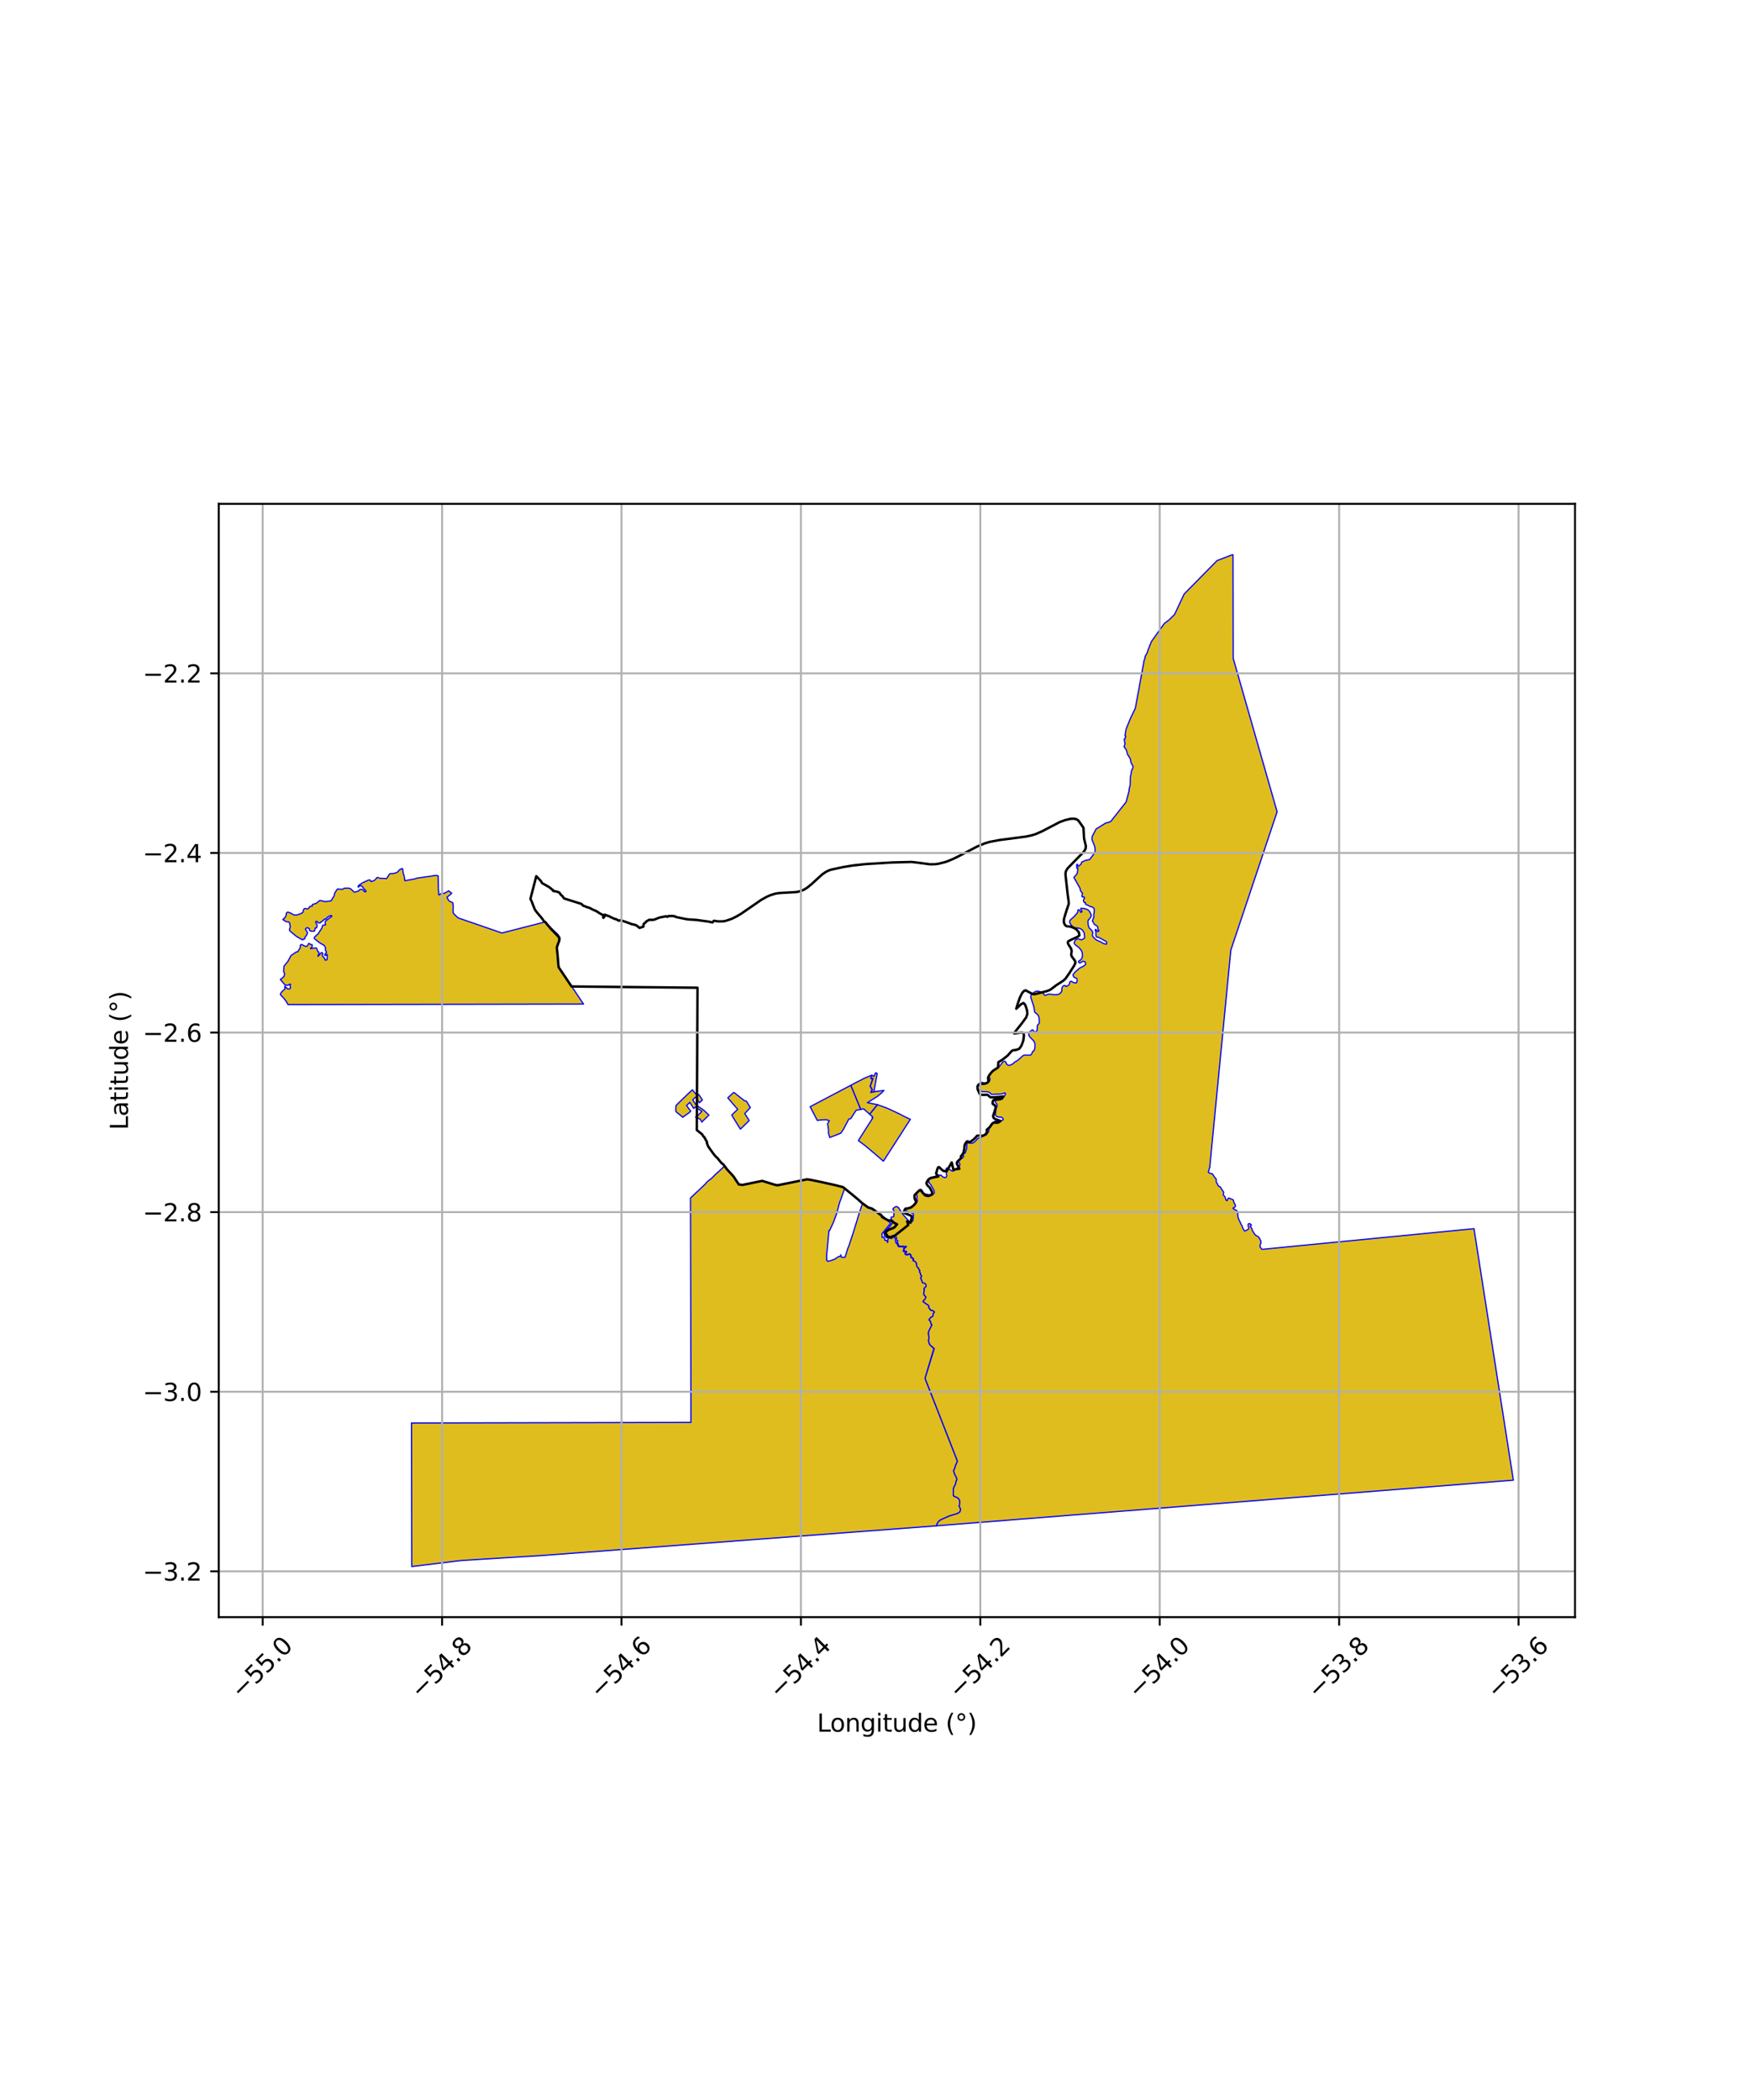 <?xml version="1.0" encoding="utf-8" standalone="no"?>
<!DOCTYPE svg PUBLIC "-//W3C//DTD SVG 1.1//EN"
  "http://www.w3.org/Graphics/SVG/1.1/DTD/svg11.dtd">
<svg xmlns:xlink="http://www.w3.org/1999/xlink" width="720pt" height="864pt" viewBox="0 0 720 864" xmlns="http://www.w3.org/2000/svg" version="1.1">
 <defs>
  <style type="text/css">*{stroke-linejoin: round; stroke-linecap: butt}</style>
 </defs>
 <g id="figure_1">
  <g id="patch_1">
   <path d="M 0 864 
L 720 864 
L 720 0 
L 0 0 
z
" style="fill: #ffffff"/>
  </g>
  <g id="axes_1">
   <g id="patch_2">
    <path d="M 90 665.339 
L 648 665.339 
L 648 207.301 
L 90 207.301 
z
" style="fill: #ffffff"/>
   </g>
   <g id="PatchCollection_1">
    <path d="M 165.671 357.352 
L 165.769 358.403 
L 165.87 359.073 
L 166.011 359.592 
L 166.295 360.525 
L 166.456 361.396 
L 166.55 362.206 
L 166.587 362.354 
L 170.356 361.65 
L 170.749 361.571 
L 171.444 361.308 
L 173.067 361.083 
L 175.072 360.771 
L 176.442 360.614 
L 179.161 360.173 
L 179.539 360.15 
L 179.87 360.233 
L 180.084 360.333 
L 180.267 360.382 
L 180.35 364.376 
L 180.406 366.263 
L 180.46 366.533 
L 180.499 366.91 
L 180.529 367.168 
L 180.438 367.578 
L 180.552 368.196 
L 180.848 368.084 
L 181.344 367.717 
L 182.165 367.562 
L 182.695 367.545 
L 182.994 367.443 
L 184.499 366.57 
L 184.64 366.486 
L 184.695 366.554 
L 184.881 366.752 
L 185.057 366.916 
L 185.488 367.226 
L 185.717 367.36 
L 185.866 367.443 
L 185.387 367.968 
L 183.897 369.145 
L 184.419 370.186 
L 184.683 370.586 
L 185.038 370.859 
L 185.945 371.215 
L 186.164 371.369 
L 186.344 371.546 
L 186.488 373.166 
L 186.42 373.84 
L 186.447 375.563 
L 187.246 376.523 
L 188.497 377.653 
L 188.602 377.688 
L 206.498 383.858 
L 206.686 383.81 
L 224.321 379.303 
L 226.845 381.892 
L 229.419 384.34 
L 229.684 384.658 
L 230.204 385.455 
L 230.393 385.911 
L 230.427 386.279 
L 230.344 386.602 
L 229.239 389.77 
L 229.173 390.055 
L 229.167 390.379 
L 229.849 397.477 
L 229.917 397.902 
L 230.156 398.337 
L 240.072 413.094 
L 211.058 413.147 
L 210.792 413.148 
L 120.217 413.301 
L 118.478 413.307 
L 117.637 411.806 
L 116.728 410.646 
L 115.422 409.315 
L 115.364 408.934 
L 116.005 407.961 
L 117.212 406.895 
L 117.173 406.172 
L 117.21 405.795 
L 117.36 405.829 
L 117.494 406.152 
L 118.006 406.458 
L 118.081 406.74 
L 118.592 406.856 
L 119.103 406.855 
L 119.334 406.788 
L 119.486 406.179 
L 119.347 405.389 
L 119.516 405.16 
L 119.46 404.933 
L 119.234 404.912 
L 118.591 405.275 
L 118.325 405.37 
L 117.929 405.371 
L 117.249 405.22 
L 115.394 403.075 
L 115.393 402.885 
L 116.13 402.407 
L 116.922 401.625 
L 117.073 400.862 
L 116.997 400.234 
L 116.715 399.785 
L 116.825 397.497 
L 118.407 395.614 
L 119.742 393.125 
L 121.745 391.769 
L 122.16 391.597 
L 122.461 391.615 
L 123.105 390.585 
L 123.425 390.262 
L 123.613 388.833 
L 123.841 388.622 
L 124.483 388.679 
L 124.634 388.888 
L 125.581 389.305 
L 126.394 389.302 
L 126.922 388.235 
L 127.124 388.169 
L 127.392 388.235 
L 127.489 388.407 
L 127.772 388.615 
L 128.412 388.634 
L 128.435 389.262 
L 128.342 389.661 
L 127.757 390.215 
L 127.775 390.327 
L 128.72 390.138 
L 130.118 390.003 
L 130.258 390.136 
L 130.757 391.468 
L 131.097 391.658 
L 131.229 391.924 
L 131.177 392.494 
L 130.796 393.383 
L 130.838 393.463 
L 132.119 392.036 
L 132.401 391.922 
L 132.798 392.187 
L 132.781 392.587 
L 132.575 393.025 
L 132.668 393.292 
L 133.668 394.468 
L 133.669 394.829 
L 133.744 394.999 
L 134.029 395.038 
L 134.575 394.829 
L 134.668 392.772 
L 134.556 392.677 
L 134.177 392.999 
L 133.988 393.076 
L 133.705 393.077 
L 133.573 392.983 
L 133.91 392.239 
L 134.098 392.219 
L 134.344 391.782 
L 133.87 390.857 
L 133.906 389.963 
L 133.375 388.955 
L 131.391 387.821 
L 129.517 386.319 
L 129.29 385.977 
L 129.459 385.481 
L 130.948 384.131 
L 132.456 381.768 
L 132.701 380.778 
L 133.231 380.566 
L 133.711 380.578 
L 133.911 380.544 
L 133.891 380.127 
L 133.778 379.861 
L 133.829 379.012 
L 136.51 377.026 
L 136.492 376.799 
L 136.209 376.645 
L 135.188 377.046 
L 134.244 377.828 
L 134.169 378.075 
L 133.337 378.249 
L 132.978 378.726 
L 132.449 379.127 
L 131.997 379.337 
L 131.77 379.736 
L 130.887 379.7 
L 130.394 379.055 
L 130.091 379.091 
L 129.846 379.3 
L 130.471 380.673 
L 130.281 381.739 
L 129.681 381.778 
L 129.434 382.992 
L 129.17 383.146 
L 128.205 383.167 
L 127.62 382.996 
L 127.354 382.712 
L 127.256 382.044 
L 126.332 381.627 
L 125.708 382.16 
L 125.689 382.427 
L 126.276 383.246 
L 126.505 383.875 
L 126.209 384.611 
L 125.436 385.716 
L 125.436 386.098 
L 125.342 386.325 
L 125.173 386.365 
L 125.057 386.308 
L 124.83 386.347 
L 124.643 386.498 
L 124.605 386.668 
L 124.417 386.69 
L 121.898 385.208 
L 119.272 383.026 
L 119.082 382.625 
L 119.157 382.092 
L 119.364 381.692 
L 119.382 381.03 
L 119.172 379.755 
L 118.716 379.317 
L 117.583 379.147 
L 116.376 378.318 
L 116.632 378.027 
L 117.224 377.649 
L 117.3 377.324 
L 117.696 376.677 
L 117.845 375.61 
L 118.412 375.246 
L 119.282 375.531 
L 121.023 376.461 
L 122.101 376.498 
L 122.48 376.326 
L 123.853 375.87 
L 124.59 375.372 
L 124.778 374.916 
L 124.872 374.172 
L 125.362 373.81 
L 125.761 373.753 
L 126.12 373.961 
L 126.724 373.922 
L 127.67 372.835 
L 128.425 372.851 
L 128.518 372.15 
L 130.03 371.688 
L 131.592 370.454 
L 133.765 370.926 
L 136.167 370.674 
L 137.442 368.662 
L 137.762 367.328 
L 138.82 365.783 
L 140.935 365.894 
L 141.636 365.417 
L 143.451 365.395 
L 144.302 365.698 
L 145.598 366.932 
L 145.919 367.084 
L 147.508 366.567 
L 148.13 365.92 
L 149.114 365.937 
L 150.1 366.926 
L 150.457 366.925 
L 150.589 366.583 
L 148.772 364.491 
L 148.43 364.452 
L 147.996 364.51 
L 147.581 364.815 
L 147.524 364.985 
L 147.43 365.006 
L 147.348 364.925 
L 147.316 364.797 
L 147.354 364.586 
L 147.58 364.262 
L 148.996 363.308 
L 151.517 362.115 
L 152.215 362.057 
L 152.482 362.362 
L 152.538 362.626 
L 152.822 362.647 
L 153.332 362.532 
L 153.616 362.36 
L 153.937 362.245 
L 154.259 362.054 
L 154.748 361.54 
L 154.826 361.252 
L 155.184 361.043 
L 155.618 361.061 
L 156.281 361.346 
L 158.057 361.4 
L 158.948 361.531 
L 159.532 360.826 
L 160.172 359.683 
L 160.455 359.454 
L 161.665 359.452 
L 163.247 358.974 
L 163.889 358.478 
L 164.21 357.982 
L 165.191 357.41 
L 165.671 357.352 
" clip-path="url(#p6cc3d4117c)" style="fill: #e0bd1f; stroke: #0000ff; stroke-width: 0.5"/>
    <path d="M 298.126 479.7 
L 298.444 480.147 
L 298.658 480.442 
L 299.312 481.355 
L 299.535 481.622 
L 300.965 482.95 
L 302.236 484.533 
L 303.784 487.132 
L 304.271 487.424 
L 304.834 487.606 
L 313.594 485.836 
L 313.897 485.845 
L 314.141 485.877 
L 319.413 487.605 
L 319.734 487.658 
L 320.057 487.642 
L 332.031 485.188 
L 332.332 485.196 
L 334.925 485.634 
L 337.276 486.143 
L 346.477 488.269 
L 346.856 488.404 
L 347.241 488.653 
L 350.801 491.659 
L 354.671 494.898 
L 356.601 496.498 
L 356.781 496.605 
L 356.971 496.693 
L 357.347 496.811 
L 358.407 497.075 
L 358.634 497.157 
L 358.871 497.289 
L 363.26 500.321 
L 365.924 502.858 
L 366.456 503.257 
L 362.868 507.568 
L 362.926 509.103 
L 363.489 509.058 
L 364.018 509.687 
L 363.994 510.12 
L 364.081 510.256 
L 364.253 510.355 
L 364.646 510.292 
L 364.805 510.366 
L 365.015 510.588 
L 365.053 511.12 
L 365.139 511.169 
L 365.298 511.045 
L 365.236 510.748 
L 365.32 509.82 
L 365.616 509.386 
L 365.982 509.312 
L 366.326 509.348 
L 366.609 509.595 
L 366.874 509.574 
L 367.076 509.283 
L 367.192 509.147 
L 367.352 509.041 
L 367.579 508.997 
L 367.733 509.028 
L 368.108 509.367 
L 368.323 509.459 
L 368.421 509.601 
L 368.465 509.781 
L 368.411 510.46 
L 368.436 510.658 
L 368.566 510.868 
L 368.536 511.294 
L 368.579 511.406 
L 368.977 511.489 
L 369.242 511.748 
L 369.212 512.199 
L 369.421 512.446 
L 369.741 512.92 
L 370.011 512.975 
L 370.797 512.929 
L 371.878 513.001 
L 372.095 513.173 
L 372.07 513.328 
L 371.746 513.656 
L 371.858 514.188 
L 371.816 514.482 
L 371.614 514.631 
L 371.535 514.718 
L 371.768 514.897 
L 372.493 515.081 
L 372.457 515.514 
L 372.274 515.78 
L 372.47 516.078 
L 372.79 516.3 
L 373.429 516.305 
L 374.134 515.994 
L 374.416 516.08 
L 374.737 516.66 
L 374.751 517.353 
L 374.849 517.488 
L 375.193 517.5 
L 375.71 517.993 
L 375.635 518.592 
L 376.44 518.976 
L 377.041 519.644 
L 377.229 521.13 
L 378.015 521.895 
L 378.081 522.392 
L 378.479 522.716 
L 378.277 523.237 
L 378.694 523.822 
L 378.76 524.454 
L 379.13 524.918 
L 379.186 525.14 
L 378.781 525.736 
L 379.58 527.76 
L 380.485 528 
L 380.929 528.445 
L 381.005 529.3 
L 380.194 530.082 
L 380.288 530.658 
L 380.016 532.481 
L 380.96 533.649 
L 380.537 534.58 
L 379.874 535.213 
L 379.783 535.511 
L 382.076 537.178 
L 382.206 537.605 
L 382.059 538.033 
L 382.688 538.61 
L 382.781 538.963 
L 383.225 539.185 
L 383.594 539.11 
L 384.426 539.74 
L 384.408 539.926 
L 383.966 540.466 
L 383.839 541.47 
L 382.734 542.235 
L 382.219 543.035 
L 382.866 543.666 
L 383.016 544.65 
L 383.368 544.966 
L 383.405 545.151 
L 382.119 547.664 
L 381.973 548.575 
L 382.218 550.47 
L 381.999 551.66 
L 382.463 553.159 
L 384.194 554.879 
L 380.607 567.093 
L 393.932 601.163 
L 393.216 602.79 
L 392.74 604.278 
L 392.336 605.134 
L 392.708 606.323 
L 393.708 608.386 
L 393.563 609.092 
L 393.342 609.539 
L 393.124 610.655 
L 392.572 611.697 
L 392.242 612.479 
L 392.245 613.482 
L 392.212 615.155 
L 392.361 615.452 
L 392.841 615.748 
L 393.913 616.154 
L 394.58 616.822 
L 394.765 617.137 
L 394.915 618.103 
L 394.806 618.568 
L 394.807 619.126 
L 394.605 619.517 
L 394.772 619.962 
L 394.939 620.222 
L 395.237 621.05 
L 394.962 621.961 
L 394.723 622.222 
L 393.857 622.745 
L 390.647 623.702 
L 388.012 624.855 
L 386.777 625.434 
L 385.911 626.292 
L 385.217 627.743 
L 385.179 627.776 
L 385.088 627.783 
L 310.918 633.373 
L 310.272 633.421 
L 250.544 637.917 
L 223.288 639.96 
L 200.616 641.365 
L 191.432 641.941 
L 189.56 642.063 
L 169.413 644.519 
L 169.295 585.461 
L 247.121 585.297 
L 250.037 585.29 
L 284.282 585.213 
L 284.261 575.982 
L 284.26 575.29 
L 284.226 560.198 
L 284.224 559.209 
L 284.081 492.912 
L 285.455 491.607 
L 285.583 491.508 
L 285.692 491.394 
L 285.831 491.216 
L 288.255 488.988 
L 289.148 488.125 
L 289.431 487.857 
L 290.374 486.935 
L 290.443 486.809 
L 290.811 486.346 
L 291.707 485.602 
L 292.019 485.355 
L 292.304 485.175 
L 293.001 484.534 
L 293.046 484.487 
L 293.213 484.353 
L 293.283 484.307 
L 293.363 484.248 
L 293.401 484.206 
L 293.465 484.131 
L 293.843 483.711 
L 293.973 483.566 
L 294.367 483.175 
L 294.663 482.915 
L 294.835 482.764 
L 295.004 482.607 
L 295.989 481.719 
L 296.101 481.626 
L 297.807 480.013 
L 298.126 479.7 
M 347.524 489.006 
L 346.393 492.123 
L 345.915 493.488 
L 345.393 494.881 
L 345.189 495.681 
L 344.346 498.822 
L 344.247 499.209 
L 343.055 502.512 
L 342.897 502.877 
L 341.309 506.317 
L 341.063 506.279 
L 340.054 517.076 
L 340.162 517.609 
L 340.094 518.442 
L 340.479 518.919 
L 341.464 518.752 
L 343.276 518.131 
L 345.085 516.973 
L 345.681 516.895 
L 345.781 516.774 
L 345.809 516.388 
L 345.994 516.316 
L 346.029 516.903 
L 346.245 517.23 
L 346.608 517.338 
L 347.699 517.241 
L 347.86 516.673 
L 348.769 513.756 
L 349.12 512.823 
L 349.249 512.622 
L 350.37 509.204 
L 350.484 508.866 
L 350.684 508.268 
L 350.957 507.44 
L 351.182 506.741 
L 351.266 506.47 
L 351.501 505.7 
L 351.767 504.832 
L 351.954 504.223 
L 352.22 503.373 
L 352.38 502.848 
L 352.569 502.249 
L 352.862 501.256 
L 353.165 500.209 
L 354.825 495.154 
L 353.937 494.452 
L 353.561 494.105 
L 353.317 494.151 
L 353.311 494.067 
L 353.39 493.935 
L 352.005 492.803 
L 347.524 489.006 
" clip-path="url(#p6cc3d4117c)" style="fill: #e0bd1f; stroke: #0000ff; stroke-width: 0.5"/>
    <path d="M 286.559 454.854 
L 286.604 454.914 
L 286.669 454.851 
L 289.321 456.576 
L 291.696 458.764 
L 290.496 459.925 
L 289.929 460.48 
L 289.324 461.066 
L 288.745 461.657 
L 288.076 460.451 
L 286.176 459.585 
L 286.927 459.061 
L 288.23 457.837 
L 288.748 457.194 
L 286.013 455.478 
L 285.791 455.691 
L 285.421 456.047 
L 285.141 455.654 
L 285.107 455.602 
L 283.836 453.551 
L 283.118 454.214 
L 282.469 454.828 
L 283.314 455.99 
L 283.353 456.045 
L 284.166 457.146 
L 284.193 457.182 
L 283.474 457.832 
L 280.865 459.7 
L 280.482 459.298 
L 280.253 459.113 
L 279.544 458.539 
L 278.325 457.552 
L 278.076 457.192 
L 278.037 456.58 
L 278.034 456.496 
L 278.113 454.86 
L 280.616 452.398 
L 283.658 449.481 
L 284.863 448.395 
L 286.839 450.773 
L 287.432 450.225 
L 288.988 452.554 
L 288.355 453.147 
L 287.768 453.696 
L 286.191 451.38 
L 285.556 451.969 
L 284.999 452.498 
L 286.559 454.854 
" clip-path="url(#p6cc3d4117c)" style="fill: #e0bd1f; stroke: #0000ff; stroke-width: 0.5"/>
    <path d="M 301.881 449.398 
L 306.226 452.834 
L 307.078 453.022 
L 308.711 455.683 
L 306.414 458.15 
L 308.225 461.021 
L 307.903 461.357 
L 304.612 464.577 
L 302.736 461.533 
L 301.058 458.756 
L 303.505 456.409 
L 299.437 451.698 
L 301.881 449.398 
" clip-path="url(#p6cc3d4117c)" style="fill: #e0bd1f; stroke: #0000ff; stroke-width: 0.5"/>
    <path d="M 350.068 446.508 
L 354.152 456.442 
L 352.235 456.8 
L 349.973 460.3 
L 349.246 460.388 
L 346.979 464.696 
L 345.947 466.203 
L 341.399 468.013 
L 340.84 466.194 
L 340.873 464.814 
L 340.473 462.401 
L 341.187 461.085 
L 339.945 460.673 
L 337.945 460.765 
L 336.257 460.973 
L 333.317 455.328 
L 350.068 446.508 
" clip-path="url(#p6cc3d4117c)" style="fill: #e0bd1f; stroke: #0000ff; stroke-width: 0.5"/>
    <path d="M 358.684 442.343 
L 358.32 443.687 
L 359.117 443.696 
L 357.985 446.928 
L 358.814 448.39 
L 358.251 449.392 
L 358.288 449.433 
L 359.541 449.187 
L 363.686 448.63 
L 362.751 449.613 
L 360.962 451.097 
L 356.99 453.598 
L 356.865 453.662 
L 361.044 454.502 
L 357.821 458.423 
L 355.335 456.226 
L 354.385 456.384 
L 354.263 456.381 
L 354.152 456.442 
L 350.068 446.508 
L 352.286 445.323 
L 353.328 444.814 
L 354.509 444.196 
L 355.245 443.816 
L 355.997 443.456 
L 356.766 443.138 
L 357.925 442.659 
L 358.684 442.343 
" clip-path="url(#p6cc3d4117c)" style="fill: #e0bd1f; stroke: #0000ff; stroke-width: 0.5"/>
    <path d="M 353.094 469.338 
L 359.057 459.983 
L 358.799 459.861 
L 359.081 459.574 
L 357.821 458.423 
L 361.044 454.502 
L 364.873 455.896 
L 366.956 456.83 
L 370.632 458.592 
L 371.958 459.316 
L 374.553 460.504 
L 363.457 477.741 
L 360.146 474.899 
L 356.215 471.57 
L 353.466 469.497 
L 353.094 469.338 
" clip-path="url(#p6cc3d4117c)" style="fill: #e0bd1f; stroke: #0000ff; stroke-width: 0.5"/>
    <path d="M 360.288 441.257 
L 360.898 441.695 
L 359.541 449.187 
L 358.288 449.433 
L 358.914 448.39 
L 358.084 446.919 
L 359.198 443.693 
L 359.117 443.696 
L 358.32 443.687 
L 358.684 442.343 
L 359.483 442.783 
L 359.574 442.829 
L 360.288 441.257 
" clip-path="url(#p6cc3d4117c)" style="fill: #e0bd1f; stroke: #0000ff; stroke-width: 0.5"/>
    <path d="M 507.301 228.121 
L 507.381 270.899 
L 525.445 333.987 
L 506.393 390.928 
L 497.799 479.472 
L 497.788 480.045 
L 497.523 480.826 
L 497.449 481.263 
L 497.207 481.922 
L 497.138 482.13 
L 497.24 482.385 
L 497.742 482.694 
L 498.498 482.865 
L 498.713 482.891 
L 498.846 482.987 
L 499.62 484.233 
L 500.284 484.983 
L 500.39 485.25 
L 500.404 486.291 
L 500.485 486.533 
L 500.879 487.084 
L 501.011 487.353 
L 501.028 487.531 
L 501.313 487.971 
L 502.077 488.38 
L 502.932 489.756 
L 503.434 490.458 
L 503.466 490.806 
L 503.301 491.225 
L 503.279 491.429 
L 503.335 491.663 
L 503.416 491.797 
L 503.741 492.1 
L 503.977 492.421 
L 504.139 492.772 
L 504.228 493.239 
L 504.33 493.49 
L 504.634 493.967 
L 504.888 493.955 
L 505.03 493.699 
L 505.121 493.306 
L 505.259 493.098 
L 505.501 492.908 
L 505.84 492.957 
L 506.166 493.161 
L 507.336 493.612 
L 507.491 493.859 
L 507.511 494.297 
L 508.289 495.95 
L 508.301 496.267 
L 508.184 496.501 
L 507.814 496.768 
L 507.414 496.936 
L 507.358 497.101 
L 507.37 497.235 
L 507.439 497.326 
L 507.662 497.443 
L 508.065 497.675 
L 508.442 497.841 
L 508.696 497.98 
L 508.833 498.093 
L 509.09 498.444 
L 509.24 498.735 
L 509.239 498.942 
L 509.292 500.009 
L 509.291 500.416 
L 509.346 500.715 
L 509.666 501.661 
L 510.677 503.78 
L 510.981 504.314 
L 511.338 505.302 
L 511.561 505.675 
L 511.771 506.082 
L 512.092 506.468 
L 512.303 506.43 
L 512.701 506.224 
L 513.342 505.91 
L 513.652 505.655 
L 513.726 505.452 
L 513.706 504.9 
L 513.646 504.697 
L 513.539 504.536 
L 513.52 503.718 
L 513.615 503.554 
L 513.868 503.433 
L 514.135 503.43 
L 514.568 503.682 
L 514.791 503.925 
L 514.851 504.059 
L 514.842 504.115 
L 514.64 504.21 
L 514.476 504.379 
L 514.442 504.482 
L 514.454 504.634 
L 514.972 505.369 
L 515.333 506.384 
L 516.159 507.702 
L 516.646 508.245 
L 517.367 508.632 
L 517.964 509.071 
L 518.771 510.693 
L 518.796 511.161 
L 518.791 511.472 
L 518.537 511.941 
L 518.446 512.205 
L 518.431 512.854 
L 518.5 513.083 
L 518.806 513.506 
L 519.134 513.974 
L 519.639 513.98 
L 606.446 505.518 
L 622.636 608.992 
L 611.891 609.845 
L 611.727 609.858 
L 523.565 616.845 
L 523.472 616.853 
L 385.179 627.776 
L 385.217 627.743 
L 385.911 626.292 
L 386.777 625.434 
L 388.012 624.855 
L 390.647 623.702 
L 393.857 622.745 
L 394.723 622.222 
L 394.962 621.961 
L 395.237 621.05 
L 394.939 620.222 
L 394.772 619.962 
L 394.605 619.517 
L 394.807 619.126 
L 394.806 618.568 
L 394.915 618.103 
L 394.765 617.137 
L 394.58 616.822 
L 393.913 616.154 
L 393.322 615.933 
L 392.841 615.748 
L 392.361 615.452 
L 392.212 615.155 
L 392.245 613.482 
L 392.242 612.479 
L 392.572 611.697 
L 393.124 610.655 
L 393.342 609.539 
L 393.563 609.092 
L 393.708 608.386 
L 392.708 606.323 
L 392.336 605.134 
L 392.74 604.278 
L 393.216 602.79 
L 393.932 601.163 
L 380.607 567.093 
L 384.378 554.833 
L 382.478 553.15 
L 382.016 551.659 
L 382.235 550.471 
L 381.99 548.575 
L 382.135 547.669 
L 383.423 545.154 
L 383.383 544.957 
L 383.032 544.642 
L 382.882 543.658 
L 382.24 543.033 
L 382.746 542.247 
L 383.855 541.48 
L 383.982 540.473 
L 384.424 539.933 
L 384.443 539.732 
L 383.598 539.092 
L 383.227 539.168 
L 382.795 538.952 
L 382.703 538.601 
L 382.078 538.028 
L 382.223 537.606 
L 382.09 537.168 
L 379.802 535.504 
L 379.889 535.222 
L 380.551 534.59 
L 380.979 533.647 
L 380.033 532.476 
L 380.305 530.658 
L 380.212 530.088 
L 381.022 529.306 
L 380.945 528.437 
L 380.493 527.985 
L 379.592 527.746 
L 378.8 525.738 
L 379.204 525.144 
L 379.145 524.91 
L 378.776 524.447 
L 378.71 523.816 
L 378.296 523.235 
L 378.499 522.711 
L 378.097 522.383 
L 378.031 521.887 
L 377.245 521.122 
L 377.057 519.636 
L 376.45 518.962 
L 375.642 518.577 
L 375.721 518.412 
L 375.819 518.301 
L 375.905 518.115 
L 375.855 517.93 
L 375.671 517.695 
L 375.277 517.387 
L 375.093 517.264 
L 374.982 517.276 
L 374.884 517.19 
L 374.846 516.992 
L 374.871 516.918 
L 374.833 516.634 
L 374.783 516.374 
L 374.599 516.09 
L 374.254 515.819 
L 374.07 515.819 
L 373.628 516.031 
L 373.358 516.105 
L 372.707 516.02 
L 372.535 515.897 
L 372.486 515.774 
L 372.681 515.427 
L 373.037 515.117 
L 373.049 515.03 
L 372.962 514.833 
L 372.807 514.827 
L 372.513 514.914 
L 372.193 514.89 
L 372.021 514.767 
L 372.069 514.396 
L 372.093 514.173 
L 371.946 514.025 
L 371.945 513.815 
L 372.018 513.679 
L 372.178 513.53 
L 372.411 513.393 
L 372.693 513.17 
L 372.889 512.934 
L 372.913 512.823 
L 372.839 512.749 
L 372.508 512.836 
L 372.225 512.837 
L 371.488 512.728 
L 370.874 512.754 
L 370.187 512.718 
L 369.867 512.608 
L 369.497 512.077 
L 369.558 511.829 
L 369.472 511.632 
L 369.349 511.471 
L 369.078 511.274 
L 369.09 511.064 
L 369.188 510.989 
L 369.322 510.785 
L 369.395 510.562 
L 369.284 510.34 
L 369.038 510.291 
L 368.841 510.205 
L 368.681 509.97 
L 368.938 509.326 
L 368.703 508.956 
L 367.621 508.278 
L 367.327 508.353 
L 366.745 508.8 
L 366.549 509.048 
L 366.242 508.789 
L 365.996 508.666 
L 365.652 508.753 
L 365.297 509.175 
L 365.089 509.274 
L 364.88 509.299 
L 364.597 509.114 
L 364.511 508.954 
L 363.99 508.755 
L 363.84 508.568 
L 363.907 507.949 
L 363.746 507.682 
L 363.711 507.183 
L 365.911 504.825 
L 367.674 502.537 
L 366.621 501.669 
L 366.641 500.808 
L 367.494 500.608 
L 367.778 500.343 
L 367.784 498.237 
L 367.729 498.01 
L 367.531 497.745 
L 367.377 497.47 
L 367.519 497.128 
L 368.163 496.652 
L 368.612 496.398 
L 369.017 496.441 
L 369.74 496.924 
L 370.048 497.486 
L 371.649 499.825 
L 373.876 502.322 
L 374.118 502.52 
L 374.731 502.629 
L 375.384 502.528 
L 375.658 502.089 
L 375.804 499.573 
L 375.672 499.352 
L 375.212 499.122 
L 373.316 498.447 
L 372.702 498.085 
L 372.646 497.523 
L 372.766 497.28 
L 373.696 497.245 
L 375.531 496.231 
L 376.427 495.468 
L 377.148 494.716 
L 377.395 494.224 
L 377.427 493.904 
L 377.184 492.978 
L 377.335 492.056 
L 377.191 491.703 
L 376.862 491.252 
L 377.091 490.887 
L 378.084 489.83 
L 378.828 489.442 
L 379.255 489.529 
L 379.628 490.212 
L 379.87 490.619 
L 380.309 491.103 
L 381.656 491.431 
L 382.433 491.506 
L 383.166 491.483 
L 383.746 491.415 
L 384.336 491.006 
L 384.378 490.157 
L 384.256 489.749 
L 382.922 487.386 
L 382.143 486.51 
L 382.141 485.529 
L 382.37 484.9 
L 382.98 484.352 
L 383.483 484.318 
L 384.03 484.25 
L 385.517 483.629 
L 386.228 483.473 
L 387.176 483.525 
L 387.932 484.196 
L 388.382 484.404 
L 388.743 484.492 
L 389.006 484.458 
L 389.257 484.292 
L 389.442 484.071 
L 389.507 483.784 
L 389.182 481.292 
L 389.215 480.972 
L 389.384 480.645 
L 389.64 480.519 
L 391.763 481.811 
L 392.179 481.81 
L 393.083 481.262 
L 394.702 479.911 
L 394.909 479.326 
L 394.919 478.918 
L 394.721 478.434 
L 394.357 478.099 
L 394.247 477.835 
L 394.29 477.626 
L 396.366 476.066 
L 396.443 475.743 
L 396.408 475.438 
L 396.298 475.207 
L 396.309 474.964 
L 396.407 474.732 
L 397.115 474.352 
L 397.712 472.553 
L 397.859 469.98 
L 397.91 469.658 
L 397.979 469.485 
L 398.074 469.344 
L 398.239 469.267 
L 398.393 469.351 
L 398.494 469.561 
L 398.602 469.747 
L 398.789 470.011 
L 399.063 470.242 
L 399.643 470.373 
L 400.146 470.295 
L 400.682 470.018 
L 401.741 469.067 
L 402.149 468.441 
L 403.92 467.834 
L 404.4 467.312 
L 405.724 466.934 
L 406.713 465.678 
L 406.789 465.435 
L 406.963 464.065 
L 408.106 462.835 
L 409.131 461.367 
L 411.341 461.229 
L 412.085 461.073 
L 412.606 460.825 
L 412.769 460.527 
L 412.484 460.042 
L 412.089 459.69 
L 411.881 459.614 
L 410.918 459.616 
L 409.932 459.277 
L 409.577 458.856 
L 409.505 458.443 
L 409.612 457.999 
L 409.766 456.24 
L 409.935 455.756 
L 410.153 455.403 
L 410.241 455.012 
L 410.251 454.593 
L 410.108 454.219 
L 409.867 453.911 
L 409.494 453.35 
L 409.328 452.898 
L 409.295 452.512 
L 409.381 452.181 
L 409.534 452.005 
L 411.876 451.823 
L 412.357 451.745 
L 412.794 451.512 
L 413.187 451.114 
L 413.677 450.154 
L 413.688 449.889 
L 413.545 449.713 
L 413.402 449.648 
L 413.14 449.703 
L 412.834 449.902 
L 411.532 450.115 
L 408.053 450.288 
L 407.736 450.168 
L 407.56 449.893 
L 407.104 449.481 
L 406.469 449.218 
L 406.064 449.163 
L 404.04 449.135 
L 403.492 448.861 
L 403.227 447.616 
L 402.842 446.232 
L 402.793 445.964 
L 402.907 445.724 
L 403.682 445.315 
L 404.394 445.402 
L 404.996 445.632 
L 405.237 445.697 
L 405.676 445.741 
L 406.931 444.955 
L 407.115 444.727 
L 407.311 444.286 
L 407.332 443.911 
L 407.167 443.481 
L 406.991 443.195 
L 406.991 442.963 
L 407.077 442.61 
L 407.23 442.279 
L 408.44 440.607 
L 410.155 439.479 
L 411.276 438.675 
L 412.059 437.621 
L 412.513 436.988 
L 412.887 436.727 
L 413.255 436.683 
L 413.488 436.694 
L 413.695 436.773 
L 413.807 436.907 
L 413.915 437.309 
L 414.002 437.517 
L 414.196 437.785 
L 414.575 438.122 
L 414.743 438.243 
L 415.046 438.286 
L 415.412 438.278 
L 416.223 437.973 
L 416.828 437.608 
L 417.325 437.097 
L 418.604 436.341 
L 420.767 434.44 
L 420.943 434.275 
L 421.104 434.186 
L 421.314 434.12 
L 422.853 434.108 
L 423.508 434.124 
L 423.817 434.089 
L 423.994 434.054 
L 424.165 433.936 
L 424.354 433.758 
L 424.572 433.433 
L 424.671 433.164 
L 424.724 432.829 
L 424.776 432.742 
L 425.115 432.499 
L 425.381 432.273 
L 425.611 431.785 
L 425.782 431.109 
L 425.804 429.93 
L 425.786 429.367 
L 425.617 428.93 
L 425.397 428.424 
L 425.226 428.176 
L 423.883 426.831 
L 423.586 426.446 
L 423.396 426.144 
L 423.259 425.705 
L 423.236 425.406 
L 423.257 425.064 
L 423.36 424.839 
L 423.847 424.343 
L 424.171 424.127 
L 424.404 423.906 
L 424.515 423.823 
L 424.614 423.762 
L 424.717 423.736 
L 424.923 423.74 
L 425.001 423.766 
L 425.221 424.185 
L 425.712 424.548 
L 425.828 424.582 
L 425.961 424.591 
L 426.094 424.538 
L 426.214 424.469 
L 426.39 424.308 
L 426.553 424.1 
L 426.707 423.736 
L 426.782 421.892 
L 427.373 421.242 
L 427.493 421.033 
L 427.621 420.661 
L 427.479 418.669 
L 427.375 418.236 
L 427.099 417.717 
L 426.711 417.259 
L 426.289 416.879 
L 425.927 416.715 
L 425.66 416.282 
L 425.384 414.426 
L 425.167 413.613 
L 424.19 410.65 
L 424.077 410.165 
L 424.077 409.828 
L 424.119 409.576 
L 425.172 408.446 
L 426.108 407.872 
L 426.907 407.801 
L 427.601 407.921 
L 428.401 408.187 
L 428.762 408.351 
L 429.072 408.584 
L 429.383 408.973 
L 429.692 409.384 
L 429.916 409.471 
L 430.114 409.487 
L 430.414 409.374 
L 431.256 409.069 
L 432.133 409.05 
L 432.739 409.11 
L 433.745 409.238 
L 434.278 409.245 
L 434.725 409.227 
L 435.163 409.174 
L 435.652 409.008 
L 436.022 408.773 
L 436.476 408.339 
L 436.785 407.958 
L 436.875 407.649 
L 436.856 407.19 
L 436.933 406.61 
L 437.018 406.194 
L 437.155 405.943 
L 437.403 405.691 
L 437.601 405.569 
L 437.773 405.534 
L 438.056 405.499 
L 438.28 405.516 
L 438.374 405.576 
L 438.409 405.706 
L 438.478 405.818 
L 438.581 405.87 
L 438.684 405.844 
L 438.719 405.783 
L 438.804 405.714 
L 439.054 405.713 
L 439.208 405.652 
L 439.414 405.496 
L 439.951 404.936 
L 440.036 404.702 
L 440.104 404.13 
L 440.215 403.974 
L 440.473 403.792 
L 440.627 403.731 
L 440.98 403.834 
L 441.178 403.989 
L 441.686 404.257 
L 441.961 404.351 
L 442.288 404.368 
L 442.56 404.421 
L 442.749 404.394 
L 442.878 404.333 
L 443.015 404.151 
L 443.092 403.761 
L 443.134 403.198 
L 443.098 402.791 
L 443.012 402.575 
L 442.805 402.437 
L 442.109 402.2 
L 441.894 402.08 
L 441.506 401.44 
L 441.505 401.128 
L 441.53 400.894 
L 442.516 399.731 
L 444.051 398.443 
L 444.531 398.112 
L 445.296 397.756 
L 446.317 397.138 
L 446.589 396.865 
L 446.605 396.302 
L 446.544 395.964 
L 446.415 395.765 
L 446.122 395.584 
L 445.572 395.568 
L 445.323 395.612 
L 444.671 395.968 
L 444.594 396.107 
L 444.439 396.203 
L 444.259 396.22 
L 444.087 396.169 
L 443.802 395.892 
L 443.733 395.711 
L 443.75 395.485 
L 444.334 395.103 
L 444.557 394.981 
L 445.045 394.371 
L 445.207 393.972 
L 445.361 393.418 
L 445.324 392.314 
L 445.289 392.023 
L 445.177 391.669 
L 444.986 391.184 
L 443.972 389.899 
L 443.611 389.606 
L 442.595 388.88 
L 442.302 388.621 
L 442.104 388.379 
L 441.974 388.154 
L 441.974 387.938 
L 442.05 387.544 
L 442.118 387.31 
L 442.538 386.721 
L 442.752 386.504 
L 443.062 386.373 
L 443.405 386.312 
L 443.758 386.32 
L 444.084 386.371 
L 444.351 386.491 
L 444.583 386.577 
L 444.816 386.655 
L 445.194 386.637 
L 446.086 386.037 
L 446.232 385.89 
L 446.236 385.634 
L 446.121 384.205 
L 446.043 383.816 
L 445.741 383.245 
L 445.353 382.718 
L 445.098 382.439 
L 444.719 382.214 
L 444.281 381.999 
L 443.902 381.887 
L 443.102 381.776 
L 442.458 381.752 
L 442.071 381.666 
L 441.58 381.451 
L 441.029 380.932 
L 440.598 380.414 
L 440.34 380.042 
L 440.116 379.449 
L 440.132 379.051 
L 440.226 378.644 
L 442.062 376.951 
L 443.327 375.494 
L 443.464 375.009 
L 443.437 374.684 
L 443.505 374.467 
L 443.574 374.372 
L 443.703 374.311 
L 443.883 374.311 
L 444.004 374.371 
L 444.142 374.527 
L 444.262 374.665 
L 444.409 374.916 
L 444.538 375.063 
L 444.581 375.201 
L 444.607 375.305 
L 444.685 375.365 
L 444.84 375.356 
L 445.123 375.07 
L 445.157 374.983 
L 445.131 374.819 
L 444.613 373.997 
L 444.639 373.859 
L 444.681 373.763 
L 444.776 373.703 
L 444.973 373.676 
L 445.833 373.758 
L 446.556 373.913 
L 447.175 374.119 
L 447.795 374.481 
L 448.329 375.087 
L 448.83 376.107 
L 448.968 376.54 
L 448.901 377.042 
L 448.338 377.94 
L 447.926 378.339 
L 447.721 378.703 
L 447.618 378.998 
L 447.708 380.591 
L 448.123 381.803 
L 448.485 382.062 
L 449.24 382.885 
L 449.516 383.421 
L 449.603 383.733 
L 449.552 384.097 
L 449.415 384.461 
L 449.45 384.956 
L 449.726 385.405 
L 451.001 386.719 
L 453.152 387.649 
L 453.72 388.081 
L 454.838 388.425 
L 455.216 388.441 
L 455.302 388.303 
L 455.318 387.696 
L 454.99 387.281 
L 451.892 385.591 
L 451.497 385.609 
L 451.204 385.506 
L 450.946 385.212 
L 450.84 384.139 
L 450.925 383.532 
L 450.648 382.861 
L 450.648 382.55 
L 450.682 382.376 
L 450.785 382.393 
L 451.009 382.601 
L 451.267 382.912 
L 451.44 383.206 
L 451.698 383.24 
L 451.99 383.101 
L 452.144 382.823 
L 451.782 382.53 
L 451.695 382.236 
L 451.712 381.82 
L 451.66 381.543 
L 451.452 381.058 
L 450.233 380.273 
L 449.784 379.443 
L 449.663 379.27 
L 449.525 379.097 
L 449.456 378.837 
L 449.473 378.681 
L 449.644 378.491 
L 449.712 378.075 
L 449.849 377.711 
L 450.02 377.52 
L 450 376.353 
L 450.17 375.365 
L 450.236 374.464 
L 450.184 373.979 
L 449.925 373.564 
L 449.357 373.15 
L 448.549 372.961 
L 446.66 372.03 
L 446.504 371.701 
L 446.59 371.51 
L 446.607 371.389 
L 446.521 371.251 
L 446.4 371.199 
L 446.177 371.269 
L 445.884 371.044 
L 445.815 370.923 
L 445.78 370.438 
L 445.882 369.97 
L 446.156 369.675 
L 446.19 369.242 
L 445.814 368.942 
L 445.608 368.995 
L 445.505 369.082 
L 445.35 369.065 
L 445.212 368.926 
L 445.143 368.649 
L 445.159 368.06 
L 445.347 367.852 
L 445.416 367.644 
L 445.364 367.488 
L 445.243 367.333 
L 445.037 367.16 
L 444.64 366.624 
L 444.45 366.122 
L 444.363 365.499 
L 441.881 361.114 
L 441.897 360.889 
L 442.412 360.317 
L 442.772 359.969 
L 443.166 359.31 
L 443.32 358.808 
L 443.421 357.768 
L 443.386 357.526 
L 443.471 357.266 
L 443.436 357.162 
L 443.368 357.128 
L 443.179 357.249 
L 443.11 357.249 
L 443.041 357.146 
L 442.988 356.609 
L 443.021 355.743 
L 443.072 355.621 
L 443.347 355.603 
L 443.416 355.794 
L 443.348 356.071 
L 443.399 356.393 
L 443.744 356.399 
L 444.825 355.479 
L 444.876 355.115 
L 445.03 354.699 
L 446.644 353.986 
L 448.263 353.678 
L 450.539 350.681 
L 450.553 349.037 
L 450.362 348.224 
L 450.103 347.497 
L 449.326 345.607 
L 449.273 345.122 
L 449.374 344.1 
L 450.966 341.066 
L 454.996 338.574 
L 455.425 338.469 
L 455.889 338.434 
L 457.023 337.946 
L 463.31 329.962 
L 464.518 325.519 
L 464.568 324.635 
L 464.977 322.972 
L 465.039 319.871 
L 465.615 316.78 
L 465.94 316.364 
L 466.128 315.774 
L 466.179 315.341 
L 465.334 313.802 
L 465.038 312.149 
L 464.487 311.388 
L 464.417 310.99 
L 463.883 310.506 
L 463.839 309.957 
L 463.286 308.326 
L 462.493 307.288 
L 462.852 305.986 
L 462.531 304.186 
L 462.608 304.047 
L 462.96 303.951 
L 462.907 303.467 
L 463.198 302.834 
L 462.975 302.73 
L 462.862 302.505 
L 463.329 299.906 
L 465.191 295.354 
L 467.114 291.379 
L 470.734 271.65 
L 471.118 270.669 
L 471.126 270.09 
L 472.051 268.478 
L 472.256 267.646 
L 473.692 264 
L 479.053 256.489 
L 480.928 255.095 
L 483.262 252.802 
L 487.184 244.407 
L 500.742 230.63 
L 507.301 228.121 
" clip-path="url(#p6cc3d4117c)" style="fill: #e0bd1f; stroke: #0000ff; stroke-width: 0.5"/>
   </g>
   <g id="PatchCollection_2">
    <path d="M 443.858 352.524 
L 439.229 357.27 
L 438.572 358.389 
L 438.387 359.252 
L 438.403 360.189 
L 439.296 368.149 
L 439.672 370.899 
L 439.705 371.95 
L 438.924 374.212 
L 438.097 376.87 
L 437.741 378.214 
L 437.692 379.311 
L 437.889 380.058 
L 438.327 380.731 
L 438.71 381.01 
L 439.197 381.128 
L 440.332 381.224 
L 441.749 381.718 
L 442.879 382.369 
L 443.875 383.588 
L 444.097 384.844 
L 443.318 385.454 
L 440.734 386.62 
L 439.639 387.198 
L 439.355 387.528 
L 439.315 387.873 
L 439.482 388.383 
L 439.846 388.99 
L 440.664 390.275 
L 440.923 391.199 
L 440.774 392.339 
L 440.753 393.03 
L 440.982 393.537 
L 442.33 395.396 
L 442.473 396.076 
L 441.958 397.263 
L 439.97 400.363 
L 438.384 402.647 
L 437.675 403.317 
L 436.575 404.076 
L 434.602 405.333 
L 434.393 405.508 
L 432.028 407.27 
L 430.599 407.806 
L 425.532 409.08 
L 424.462 408.785 
L 421.965 407.456 
L 421.423 407.639 
L 420.952 408.051 
L 420.414 408.796 
L 419.609 410.441 
L 418.741 412.902 
L 418.122 415.009 
L 418.207 414.937 
L 420.07 413.181 
L 421.066 412.664 
L 421.694 413.255 
L 422.065 414.11 
L 422.556 415.682 
L 422.69 417.097 
L 422.234 418.536 
L 420.477 420.949 
L 417.175 425.103 
L 417.431 425.168 
L 418.261 425.078 
L 420.181 424.819 
L 421.066 424.967 
L 421.288 425.964 
L 421.013 428.128 
L 420.41 429.8 
L 420.107 430.435 
L 419.332 431.506 
L 418.048 431.969 
L 416.703 432.131 
L 416.209 432.455 
L 415.417 433.338 
L 414.593 434.282 
L 412.432 435.984 
L 410.769 437.011 
L 410.622 439.191 
L 408.59 440.516 
L 407.658 441.484 
L 406.902 442.544 
L 406.472 443.485 
L 406.536 443.827 
L 406.709 444.954 
L 405.971 445.619 
L 404.632 445.945 
L 403.383 445.875 
L 402.717 446.174 
L 402.34 446.567 
L 402.166 447.081 
L 402.162 447.702 
L 402.367 448.494 
L 403.13 450.168 
L 403.403 450.344 
L 404.071 450.46 
L 406.303 450.422 
L 407.503 451.483 
L 408.912 451.458 
L 411.286 451.272 
L 412.725 451.124 
L 412.282 451.974 
L 411.397 452.269 
L 410.009 452.458 
L 409.034 452.494 
L 408.7 452.687 
L 408.46 453.128 
L 408.364 453.798 
L 408.461 454.198 
L 408.817 454.453 
L 409.062 454.586 
L 409.551 455.04 
L 409.625 455.927 
L 408.611 459.038 
L 408.675 459.646 
L 408.909 460.033 
L 409.458 460.416 
L 410.049 460.644 
L 411.655 461.21 
L 410.732 461.838 
L 410.171 461.893 
L 408.812 461.899 
L 408.332 462.167 
L 407.943 462.656 
L 407.226 463.722 
L 405.991 464.806 
L 406.082 465.828 
L 405.455 466.715 
L 404.411 467.282 
L 402.005 467.246 
L 401.764 467.565 
L 400.962 468.46 
L 400.029 469.227 
L 398.811 470.003 
L 398.171 469.943 
L 397.817 469.656 
L 397.491 469.991 
L 396.981 470.865 
L 396.826 471.556 
L 396.708 472.951 
L 396.365 474.327 
L 395.748 475.341 
L 395.416 475.566 
L 395.386 475.885 
L 395.375 476.407 
L 395.305 476.579 
L 393.841 477.979 
L 393.69 478.474 
L 393.798 479.065 
L 394.104 479.642 
L 394.715 480.865 
L 393.173 481.04 
L 392.279 481.308 
L 391.559 478.259 
L 390.47 480.163 
L 389.474 481.899 
L 388.219 481.789 
L 387.315 481.102 
L 386.428 480.227 
L 386.124 480.19 
L 385.962 480.323 
L 385.691 480.879 
L 385.145 482.8 
L 386.029 484.036 
L 383.183 484.616 
L 382.337 484.966 
L 381.821 485.46 
L 381.327 486.316 
L 381.151 486.834 
L 381.483 487.586 
L 381.895 488.028 
L 382.126 488.217 
L 382.572 488.697 
L 383.494 490.404 
L 383.421 491.505 
L 381.981 492.096 
L 380.616 491.801 
L 379.602 490.721 
L 378.695 489.605 
L 378.44 489.636 
L 377.972 490.001 
L 376.378 491.584 
L 376.222 492.139 
L 376.281 492.866 
L 376.519 493.631 
L 376.558 493.683 
L 376.962 494.461 
L 376.482 495.311 
L 375.596 496.197 
L 374.821 496.751 
L 373.718 497.126 
L 373.156 497.212 
L 372.643 497.215 
L 372.302 497.559 
L 372.007 498.26 
L 371.907 498.847 
L 372.009 498.983 
L 372.679 499.296 
L 374.661 500.121 
L 375.043 500.298 
L 375.117 501 
L 374.6 503.069 
L 373.231 502.483 
L 373.675 504.019 
L 367.872 508.598 
L 367.44 508.574 
L 366.405 509.054 
L 365.152 508.759 
L 364.928 508.451 
L 364.928 508.074 
L 364.587 507.982 
L 364.266 507.539 
L 364.672 506.653 
L 365.571 505.984 
L 366.741 505.543 
L 367.902 505.065 
L 369.092 503.715 
L 367.685 502.999 
L 366.275 502.092 
L 365.461 502.107 
L 362.985 500.784 
L 362.417 499.771 
L 362.002 499.624 
L 359.58 497.817 
L 358.725 497.233 
L 357.18 496.788 
L 354.503 494.827 
L 353.415 493.796 
L 350.61 491.468 
L 346.851 488.426 
L 343.598 487.589 
L 337.24 486.175 
L 333.206 485.367 
L 332.122 485.22 
L 331.603 485.298 
L 319.903 487.663 
L 318.716 487.431 
L 313.613 485.841 
L 305.472 487.515 
L 303.996 487.33 
L 303.03 485.916 
L 301.816 484.054 
L 300.382 482.472 
L 299.121 481.118 
L 298.138 479.769 
L 297.492 478.989 
L 296.762 478.426 
L 295.889 477.35 
L 295.126 476.396 
L 294.511 475.877 
L 293.627 474.843 
L 291.411 471.739 
L 290.812 470.283 
L 290.908 469.927 
L 289.679 467.724 
L 289.427 467.613 
L 288.812 466.62 
L 288.225 466.177 
L 286.687 464.941 
L 286.687 464.535 
L 286.982 406.383 
L 235.164 405.866 
L 229.875 397.994 
L 229.701 396.771 
L 229.357 392.334 
L 229.074 389.869 
L 229.483 388.58 
L 230.044 387.191 
L 230.12 386.012 
L 229.834 385.452 
L 228.152 383.707 
L 226.549 382.038 
L 225.236 380.485 
L 224.423 379.439 
L 223.833 379.044 
L 222.869 377.704 
L 220.848 375.315 
L 220.097 374.296 
L 219.405 372.608 
L 218.718 370.799 
L 218.223 369.844 
L 220.64 360.502 
L 220.733 360.578 
L 221.468 361.33 
L 222.491 362.432 
L 222.653 362.647 
L 222.906 363.199 
L 223.171 363.41 
L 225.931 364.981 
L 227.264 366.056 
L 227.439 366.122 
L 227.542 366.537 
L 227.733 366.539 
L 227.798 366.546 
L 228.06 366.668 
L 228.506 366.693 
L 228.523 366.702 
L 229.691 367.037 
L 230.201 367.28 
L 230.47 367.76 
L 230.844 368.211 
L 231.266 368.563 
L 232.1 369.66 
L 239.152 371.87 
L 240.023 372.676 
L 240.979 372.979 
L 241.378 373.189 
L 242.467 373.496 
L 243.419 373.967 
L 243.922 374.266 
L 244.453 374.466 
L 245.409 374.898 
L 246.207 375.419 
L 246.767 375.787 
L 248.252 376.579 
L 248.132 377.386 
L 248.223 377.544 
L 248.272 377.621 
L 248.304 377.469 
L 248.407 377.367 
L 248.701 377.11 
L 248.753 376.641 
L 248.682 376.356 
L 248.849 376.342 
L 249.606 376.617 
L 250.687 377.01 
L 251.372 377.376 
L 252.924 378.089 
L 253.438 378.162 
L 253.914 378.428 
L 254.538 378.787 
L 255.183 378.642 
L 256.341 378.927 
L 258.079 379.533 
L 259.479 380.057 
L 259.696 380.151 
L 261.484 380.578 
L 262.031 380.866 
L 263.102 381.769 
L 264.72 381.245 
L 264.792 380.19 
L 265.669 379.434 
L 265.874 379.137 
L 267.042 378.456 
L 268.852 378.443 
L 269.774 378.142 
L 270.292 377.904 
L 271.412 377.482 
L 274.033 376.978 
L 274.57 377.213 
L 274.8 377.076 
L 275.069 376.865 
L 276.936 376.877 
L 277.312 376.974 
L 277.8 377.039 
L 277.925 377.214 
L 278.28 377.322 
L 281.654 378.017 
L 282.674 378.217 
L 283.758 378.314 
L 286.553 378.486 
L 291.701 379.199 
L 292.16 379.304 
L 293.104 379.535 
L 293.722 378.821 
L 295.479 379.088 
L 297.421 379.071 
L 298.565 378.873 
L 301.083 378.02 
L 303.218 376.959 
L 305.108 375.812 
L 313.208 370.223 
L 315.385 369.005 
L 316.815 368.361 
L 318.948 367.683 
L 320.211 367.472 
L 321.394 367.364 
L 327.481 367.038 
L 328.902 366.755 
L 330.573 366.137 
L 332.026 365.272 
L 333.794 363.85 
L 338.315 359.721 
L 339.881 358.665 
L 341.238 358.031 
L 342.104 357.766 
L 346.95 356.726 
L 351.024 356.064 
L 356.301 355.495 
L 367.175 354.839 
L 375.032 354.64 
L 377.297 354.884 
L 382.608 355.59 
L 384.684 355.564 
L 386.175 355.362 
L 388.816 354.696 
L 389.989 354.288 
L 392.156 353.381 
L 394.025 352.475 
L 402.129 348.23 
L 405.233 346.956 
L 407.139 346.39 
L 411.162 345.619 
L 422.094 344.194 
L 424.543 343.661 
L 426.158 343.153 
L 428.827 341.968 
L 436 338.22 
L 438.148 337.441 
L 440.235 336.925 
L 441.638 336.821 
L 442.698 336.997 
L 443.424 337.38 
L 443.844 337.822 
L 445.757 340.547 
L 446.025 345.018 
L 446.75 348.07 
L 446.68 349.007 
L 446.237 349.968 
L 445.38 350.999 
L 443.858 352.524 
L 443.858 352.524 
" clip-path="url(#p6cc3d4117c)" style="fill: none; stroke: #000000"/>
   </g>
   <g id="matplotlib.axis_1">
    <g id="xtick_1">
     <g id="line2d_1">
      <path d="M 108.075 665.339 
L 108.075 207.301 
" clip-path="url(#p6cc3d4117c)" style="fill: none; stroke: #b0b0b0; stroke-width: 0.8; stroke-linecap: square"/>
     </g>
     <g id="line2d_2">
      <defs>
       <path id="m1c99f31092" d="M 0 0 
L 0 3.5 
" style="stroke: #000000; stroke-width: 0.8"/>
      </defs>
      <g>
       <use xlink:href="#m1c99f31092" x="108.075" y="665.339" style="stroke: #000000; stroke-width: 0.8"/>
      </g>
     </g>
     <g id="text_1">
      <!-- −55.0 -->
      <g transform="translate(99.191 699.381) rotate(-45) scale(0.1 -0.1)">
       <defs>
        <path id="DejaVuSans-2212" d="M 678 2272 
L 4684 2272 
L 4684 1741 
L 678 1741 
L 678 2272 
z
" transform="scale(0.016)"/>
        <path id="DejaVuSans-35" d="M 691 4666 
L 3169 4666 
L 3169 4134 
L 1269 4134 
L 1269 2991 
Q 1406 3038 1543 3061 
Q 1681 3084 1819 3084 
Q 2600 3084 3056 2656 
Q 3513 2228 3513 1497 
Q 3513 744 3044 326 
Q 2575 -91 1722 -91 
Q 1428 -91 1123 -41 
Q 819 9 494 109 
L 494 744 
Q 775 591 1075 516 
Q 1375 441 1709 441 
Q 2250 441 2565 725 
Q 2881 1009 2881 1497 
Q 2881 1984 2565 2268 
Q 2250 2553 1709 2553 
Q 1456 2553 1204 2497 
Q 953 2441 691 2322 
L 691 4666 
z
" transform="scale(0.016)"/>
        <path id="DejaVuSans-2e" d="M 684 794 
L 1344 794 
L 1344 0 
L 684 0 
L 684 794 
z
" transform="scale(0.016)"/>
        <path id="DejaVuSans-30" d="M 2034 4250 
Q 1547 4250 1301 3770 
Q 1056 3291 1056 2328 
Q 1056 1369 1301 889 
Q 1547 409 2034 409 
Q 2525 409 2770 889 
Q 3016 1369 3016 2328 
Q 3016 3291 2770 3770 
Q 2525 4250 2034 4250 
z
M 2034 4750 
Q 2819 4750 3233 4129 
Q 3647 3509 3647 2328 
Q 3647 1150 3233 529 
Q 2819 -91 2034 -91 
Q 1250 -91 836 529 
Q 422 1150 422 2328 
Q 422 3509 836 4129 
Q 1250 4750 2034 4750 
z
" transform="scale(0.016)"/>
       </defs>
       <use xlink:href="#DejaVuSans-2212"/>
       <use xlink:href="#DejaVuSans-35" transform="translate(83.789 0)"/>
       <use xlink:href="#DejaVuSans-35" transform="translate(147.412 0)"/>
       <use xlink:href="#DejaVuSans-2e" transform="translate(211.035 0)"/>
       <use xlink:href="#DejaVuSans-30" transform="translate(242.822 0)"/>
      </g>
     </g>
    </g>
    <g id="xtick_2">
     <g id="line2d_3">
      <path d="M 181.889 665.339 
L 181.889 207.301 
" clip-path="url(#p6cc3d4117c)" style="fill: none; stroke: #b0b0b0; stroke-width: 0.8; stroke-linecap: square"/>
     </g>
     <g id="line2d_4">
      <g>
       <use xlink:href="#m1c99f31092" x="181.889" y="665.339" style="stroke: #000000; stroke-width: 0.8"/>
      </g>
     </g>
     <g id="text_2">
      <!-- −54.8 -->
      <g transform="translate(173.006 699.381) rotate(-45) scale(0.1 -0.1)">
       <defs>
        <path id="DejaVuSans-34" d="M 2419 4116 
L 825 1625 
L 2419 1625 
L 2419 4116 
z
M 2253 4666 
L 3047 4666 
L 3047 1625 
L 3713 1625 
L 3713 1100 
L 3047 1100 
L 3047 0 
L 2419 0 
L 2419 1100 
L 313 1100 
L 313 1709 
L 2253 4666 
z
" transform="scale(0.016)"/>
        <path id="DejaVuSans-38" d="M 2034 2216 
Q 1584 2216 1326 1975 
Q 1069 1734 1069 1313 
Q 1069 891 1326 650 
Q 1584 409 2034 409 
Q 2484 409 2743 651 
Q 3003 894 3003 1313 
Q 3003 1734 2745 1975 
Q 2488 2216 2034 2216 
z
M 1403 2484 
Q 997 2584 770 2862 
Q 544 3141 544 3541 
Q 544 4100 942 4425 
Q 1341 4750 2034 4750 
Q 2731 4750 3128 4425 
Q 3525 4100 3525 3541 
Q 3525 3141 3298 2862 
Q 3072 2584 2669 2484 
Q 3125 2378 3379 2068 
Q 3634 1759 3634 1313 
Q 3634 634 3220 271 
Q 2806 -91 2034 -91 
Q 1263 -91 848 271 
Q 434 634 434 1313 
Q 434 1759 690 2068 
Q 947 2378 1403 2484 
z
M 1172 3481 
Q 1172 3119 1398 2916 
Q 1625 2713 2034 2713 
Q 2441 2713 2670 2916 
Q 2900 3119 2900 3481 
Q 2900 3844 2670 4047 
Q 2441 4250 2034 4250 
Q 1625 4250 1398 4047 
Q 1172 3844 1172 3481 
z
" transform="scale(0.016)"/>
       </defs>
       <use xlink:href="#DejaVuSans-2212"/>
       <use xlink:href="#DejaVuSans-35" transform="translate(83.789 0)"/>
       <use xlink:href="#DejaVuSans-34" transform="translate(147.412 0)"/>
       <use xlink:href="#DejaVuSans-2e" transform="translate(211.035 0)"/>
       <use xlink:href="#DejaVuSans-38" transform="translate(242.822 0)"/>
      </g>
     </g>
    </g>
    <g id="xtick_3">
     <g id="line2d_5">
      <path d="M 255.704 665.339 
L 255.704 207.301 
" clip-path="url(#p6cc3d4117c)" style="fill: none; stroke: #b0b0b0; stroke-width: 0.8; stroke-linecap: square"/>
     </g>
     <g id="line2d_6">
      <g>
       <use xlink:href="#m1c99f31092" x="255.704" y="665.339" style="stroke: #000000; stroke-width: 0.8"/>
      </g>
     </g>
     <g id="text_3">
      <!-- −54.6 -->
      <g transform="translate(246.82 699.381) rotate(-45) scale(0.1 -0.1)">
       <defs>
        <path id="DejaVuSans-36" d="M 2113 2584 
Q 1688 2584 1439 2293 
Q 1191 2003 1191 1497 
Q 1191 994 1439 701 
Q 1688 409 2113 409 
Q 2538 409 2786 701 
Q 3034 994 3034 1497 
Q 3034 2003 2786 2293 
Q 2538 2584 2113 2584 
z
M 3366 4563 
L 3366 3988 
Q 3128 4100 2886 4159 
Q 2644 4219 2406 4219 
Q 1781 4219 1451 3797 
Q 1122 3375 1075 2522 
Q 1259 2794 1537 2939 
Q 1816 3084 2150 3084 
Q 2853 3084 3261 2657 
Q 3669 2231 3669 1497 
Q 3669 778 3244 343 
Q 2819 -91 2113 -91 
Q 1303 -91 875 529 
Q 447 1150 447 2328 
Q 447 3434 972 4092 
Q 1497 4750 2381 4750 
Q 2619 4750 2861 4703 
Q 3103 4656 3366 4563 
z
" transform="scale(0.016)"/>
       </defs>
       <use xlink:href="#DejaVuSans-2212"/>
       <use xlink:href="#DejaVuSans-35" transform="translate(83.789 0)"/>
       <use xlink:href="#DejaVuSans-34" transform="translate(147.412 0)"/>
       <use xlink:href="#DejaVuSans-2e" transform="translate(211.035 0)"/>
       <use xlink:href="#DejaVuSans-36" transform="translate(242.822 0)"/>
      </g>
     </g>
    </g>
    <g id="xtick_4">
     <g id="line2d_7">
      <path d="M 329.518 665.339 
L 329.518 207.301 
" clip-path="url(#p6cc3d4117c)" style="fill: none; stroke: #b0b0b0; stroke-width: 0.8; stroke-linecap: square"/>
     </g>
     <g id="line2d_8">
      <g>
       <use xlink:href="#m1c99f31092" x="329.518" y="665.339" style="stroke: #000000; stroke-width: 0.8"/>
      </g>
     </g>
     <g id="text_4">
      <!-- −54.4 -->
      <g transform="translate(320.634 699.381) rotate(-45) scale(0.1 -0.1)">
       <use xlink:href="#DejaVuSans-2212"/>
       <use xlink:href="#DejaVuSans-35" transform="translate(83.789 0)"/>
       <use xlink:href="#DejaVuSans-34" transform="translate(147.412 0)"/>
       <use xlink:href="#DejaVuSans-2e" transform="translate(211.035 0)"/>
       <use xlink:href="#DejaVuSans-34" transform="translate(242.822 0)"/>
      </g>
     </g>
    </g>
    <g id="xtick_5">
     <g id="line2d_9">
      <path d="M 403.332 665.339 
L 403.332 207.301 
" clip-path="url(#p6cc3d4117c)" style="fill: none; stroke: #b0b0b0; stroke-width: 0.8; stroke-linecap: square"/>
     </g>
     <g id="line2d_10">
      <g>
       <use xlink:href="#m1c99f31092" x="403.332" y="665.339" style="stroke: #000000; stroke-width: 0.8"/>
      </g>
     </g>
     <g id="text_5">
      <!-- −54.2 -->
      <g transform="translate(394.449 699.381) rotate(-45) scale(0.1 -0.1)">
       <defs>
        <path id="DejaVuSans-32" d="M 1228 531 
L 3431 531 
L 3431 0 
L 469 0 
L 469 531 
Q 828 903 1448 1529 
Q 2069 2156 2228 2338 
Q 2531 2678 2651 2914 
Q 2772 3150 2772 3378 
Q 2772 3750 2511 3984 
Q 2250 4219 1831 4219 
Q 1534 4219 1204 4116 
Q 875 4013 500 3803 
L 500 4441 
Q 881 4594 1212 4672 
Q 1544 4750 1819 4750 
Q 2544 4750 2975 4387 
Q 3406 4025 3406 3419 
Q 3406 3131 3298 2873 
Q 3191 2616 2906 2266 
Q 2828 2175 2409 1742 
Q 1991 1309 1228 531 
z
" transform="scale(0.016)"/>
       </defs>
       <use xlink:href="#DejaVuSans-2212"/>
       <use xlink:href="#DejaVuSans-35" transform="translate(83.789 0)"/>
       <use xlink:href="#DejaVuSans-34" transform="translate(147.412 0)"/>
       <use xlink:href="#DejaVuSans-2e" transform="translate(211.035 0)"/>
       <use xlink:href="#DejaVuSans-32" transform="translate(242.822 0)"/>
      </g>
     </g>
    </g>
    <g id="xtick_6">
     <g id="line2d_11">
      <path d="M 477.146 665.339 
L 477.146 207.301 
" clip-path="url(#p6cc3d4117c)" style="fill: none; stroke: #b0b0b0; stroke-width: 0.8; stroke-linecap: square"/>
     </g>
     <g id="line2d_12">
      <g>
       <use xlink:href="#m1c99f31092" x="477.146" y="665.339" style="stroke: #000000; stroke-width: 0.8"/>
      </g>
     </g>
     <g id="text_6">
      <!-- −54.0 -->
      <g transform="translate(468.263 699.381) rotate(-45) scale(0.1 -0.1)">
       <use xlink:href="#DejaVuSans-2212"/>
       <use xlink:href="#DejaVuSans-35" transform="translate(83.789 0)"/>
       <use xlink:href="#DejaVuSans-34" transform="translate(147.412 0)"/>
       <use xlink:href="#DejaVuSans-2e" transform="translate(211.035 0)"/>
       <use xlink:href="#DejaVuSans-30" transform="translate(242.822 0)"/>
      </g>
     </g>
    </g>
    <g id="xtick_7">
     <g id="line2d_13">
      <path d="M 550.961 665.339 
L 550.961 207.301 
" clip-path="url(#p6cc3d4117c)" style="fill: none; stroke: #b0b0b0; stroke-width: 0.8; stroke-linecap: square"/>
     </g>
     <g id="line2d_14">
      <g>
       <use xlink:href="#m1c99f31092" x="550.961" y="665.339" style="stroke: #000000; stroke-width: 0.8"/>
      </g>
     </g>
     <g id="text_7">
      <!-- −53.8 -->
      <g transform="translate(542.077 699.381) rotate(-45) scale(0.1 -0.1)">
       <defs>
        <path id="DejaVuSans-33" d="M 2597 2516 
Q 3050 2419 3304 2112 
Q 3559 1806 3559 1356 
Q 3559 666 3084 287 
Q 2609 -91 1734 -91 
Q 1441 -91 1130 -33 
Q 819 25 488 141 
L 488 750 
Q 750 597 1062 519 
Q 1375 441 1716 441 
Q 2309 441 2620 675 
Q 2931 909 2931 1356 
Q 2931 1769 2642 2001 
Q 2353 2234 1838 2234 
L 1294 2234 
L 1294 2753 
L 1863 2753 
Q 2328 2753 2575 2939 
Q 2822 3125 2822 3475 
Q 2822 3834 2567 4026 
Q 2313 4219 1838 4219 
Q 1578 4219 1281 4162 
Q 984 4106 628 3988 
L 628 4550 
Q 988 4650 1302 4700 
Q 1616 4750 1894 4750 
Q 2613 4750 3031 4423 
Q 3450 4097 3450 3541 
Q 3450 3153 3228 2886 
Q 3006 2619 2597 2516 
z
" transform="scale(0.016)"/>
       </defs>
       <use xlink:href="#DejaVuSans-2212"/>
       <use xlink:href="#DejaVuSans-35" transform="translate(83.789 0)"/>
       <use xlink:href="#DejaVuSans-33" transform="translate(147.412 0)"/>
       <use xlink:href="#DejaVuSans-2e" transform="translate(211.035 0)"/>
       <use xlink:href="#DejaVuSans-38" transform="translate(242.822 0)"/>
      </g>
     </g>
    </g>
    <g id="xtick_8">
     <g id="line2d_15">
      <path d="M 624.775 665.339 
L 624.775 207.301 
" clip-path="url(#p6cc3d4117c)" style="fill: none; stroke: #b0b0b0; stroke-width: 0.8; stroke-linecap: square"/>
     </g>
     <g id="line2d_16">
      <g>
       <use xlink:href="#m1c99f31092" x="624.775" y="665.339" style="stroke: #000000; stroke-width: 0.8"/>
      </g>
     </g>
     <g id="text_8">
      <!-- −53.6 -->
      <g transform="translate(615.891 699.381) rotate(-45) scale(0.1 -0.1)">
       <use xlink:href="#DejaVuSans-2212"/>
       <use xlink:href="#DejaVuSans-35" transform="translate(83.789 0)"/>
       <use xlink:href="#DejaVuSans-33" transform="translate(147.412 0)"/>
       <use xlink:href="#DejaVuSans-2e" transform="translate(211.035 0)"/>
       <use xlink:href="#DejaVuSans-36" transform="translate(242.822 0)"/>
      </g>
     </g>
    </g>
    <g id="text_9">
     <!-- Longitude (°) -->
     <g transform="translate(336.14 712.45) scale(0.1 -0.1)">
      <defs>
       <path id="DejaVuSans-4c" d="M 628 4666 
L 1259 4666 
L 1259 531 
L 3531 531 
L 3531 0 
L 628 0 
L 628 4666 
z
" transform="scale(0.016)"/>
       <path id="DejaVuSans-6f" d="M 1959 3097 
Q 1497 3097 1228 2736 
Q 959 2375 959 1747 
Q 959 1119 1226 758 
Q 1494 397 1959 397 
Q 2419 397 2687 759 
Q 2956 1122 2956 1747 
Q 2956 2369 2687 2733 
Q 2419 3097 1959 3097 
z
M 1959 3584 
Q 2709 3584 3137 3096 
Q 3566 2609 3566 1747 
Q 3566 888 3137 398 
Q 2709 -91 1959 -91 
Q 1206 -91 779 398 
Q 353 888 353 1747 
Q 353 2609 779 3096 
Q 1206 3584 1959 3584 
z
" transform="scale(0.016)"/>
       <path id="DejaVuSans-6e" d="M 3513 2113 
L 3513 0 
L 2938 0 
L 2938 2094 
Q 2938 2591 2744 2837 
Q 2550 3084 2163 3084 
Q 1697 3084 1428 2787 
Q 1159 2491 1159 1978 
L 1159 0 
L 581 0 
L 581 3500 
L 1159 3500 
L 1159 2956 
Q 1366 3272 1645 3428 
Q 1925 3584 2291 3584 
Q 2894 3584 3203 3211 
Q 3513 2838 3513 2113 
z
" transform="scale(0.016)"/>
       <path id="DejaVuSans-67" d="M 2906 1791 
Q 2906 2416 2648 2759 
Q 2391 3103 1925 3103 
Q 1463 3103 1205 2759 
Q 947 2416 947 1791 
Q 947 1169 1205 825 
Q 1463 481 1925 481 
Q 2391 481 2648 825 
Q 2906 1169 2906 1791 
z
M 3481 434 
Q 3481 -459 3084 -895 
Q 2688 -1331 1869 -1331 
Q 1566 -1331 1297 -1286 
Q 1028 -1241 775 -1147 
L 775 -588 
Q 1028 -725 1275 -790 
Q 1522 -856 1778 -856 
Q 2344 -856 2625 -561 
Q 2906 -266 2906 331 
L 2906 616 
Q 2728 306 2450 153 
Q 2172 0 1784 0 
Q 1141 0 747 490 
Q 353 981 353 1791 
Q 353 2603 747 3093 
Q 1141 3584 1784 3584 
Q 2172 3584 2450 3431 
Q 2728 3278 2906 2969 
L 2906 3500 
L 3481 3500 
L 3481 434 
z
" transform="scale(0.016)"/>
       <path id="DejaVuSans-69" d="M 603 3500 
L 1178 3500 
L 1178 0 
L 603 0 
L 603 3500 
z
M 603 4863 
L 1178 4863 
L 1178 4134 
L 603 4134 
L 603 4863 
z
" transform="scale(0.016)"/>
       <path id="DejaVuSans-74" d="M 1172 4494 
L 1172 3500 
L 2356 3500 
L 2356 3053 
L 1172 3053 
L 1172 1153 
Q 1172 725 1289 603 
Q 1406 481 1766 481 
L 2356 481 
L 2356 0 
L 1766 0 
Q 1100 0 847 248 
Q 594 497 594 1153 
L 594 3053 
L 172 3053 
L 172 3500 
L 594 3500 
L 594 4494 
L 1172 4494 
z
" transform="scale(0.016)"/>
       <path id="DejaVuSans-75" d="M 544 1381 
L 544 3500 
L 1119 3500 
L 1119 1403 
Q 1119 906 1312 657 
Q 1506 409 1894 409 
Q 2359 409 2629 706 
Q 2900 1003 2900 1516 
L 2900 3500 
L 3475 3500 
L 3475 0 
L 2900 0 
L 2900 538 
Q 2691 219 2414 64 
Q 2138 -91 1772 -91 
Q 1169 -91 856 284 
Q 544 659 544 1381 
z
M 1991 3584 
L 1991 3584 
z
" transform="scale(0.016)"/>
       <path id="DejaVuSans-64" d="M 2906 2969 
L 2906 4863 
L 3481 4863 
L 3481 0 
L 2906 0 
L 2906 525 
Q 2725 213 2448 61 
Q 2172 -91 1784 -91 
Q 1150 -91 751 415 
Q 353 922 353 1747 
Q 353 2572 751 3078 
Q 1150 3584 1784 3584 
Q 2172 3584 2448 3432 
Q 2725 3281 2906 2969 
z
M 947 1747 
Q 947 1113 1208 752 
Q 1469 391 1925 391 
Q 2381 391 2643 752 
Q 2906 1113 2906 1747 
Q 2906 2381 2643 2742 
Q 2381 3103 1925 3103 
Q 1469 3103 1208 2742 
Q 947 2381 947 1747 
z
" transform="scale(0.016)"/>
       <path id="DejaVuSans-65" d="M 3597 1894 
L 3597 1613 
L 953 1613 
Q 991 1019 1311 708 
Q 1631 397 2203 397 
Q 2534 397 2845 478 
Q 3156 559 3463 722 
L 3463 178 
Q 3153 47 2828 -22 
Q 2503 -91 2169 -91 
Q 1331 -91 842 396 
Q 353 884 353 1716 
Q 353 2575 817 3079 
Q 1281 3584 2069 3584 
Q 2775 3584 3186 3129 
Q 3597 2675 3597 1894 
z
M 3022 2063 
Q 3016 2534 2758 2815 
Q 2500 3097 2075 3097 
Q 1594 3097 1305 2825 
Q 1016 2553 972 2059 
L 3022 2063 
z
" transform="scale(0.016)"/>
       <path id="DejaVuSans-20" transform="scale(0.016)"/>
       <path id="DejaVuSans-28" d="M 1984 4856 
Q 1566 4138 1362 3434 
Q 1159 2731 1159 2009 
Q 1159 1288 1364 580 
Q 1569 -128 1984 -844 
L 1484 -844 
Q 1016 -109 783 600 
Q 550 1309 550 2009 
Q 550 2706 781 3412 
Q 1013 4119 1484 4856 
L 1984 4856 
z
" transform="scale(0.016)"/>
       <path id="DejaVuSans-b0" d="M 1600 4347 
Q 1350 4347 1178 4173 
Q 1006 4000 1006 3750 
Q 1006 3503 1178 3333 
Q 1350 3163 1600 3163 
Q 1850 3163 2022 3333 
Q 2194 3503 2194 3750 
Q 2194 3997 2020 4172 
Q 1847 4347 1600 4347 
z
M 1600 4750 
Q 1800 4750 1984 4673 
Q 2169 4597 2303 4453 
Q 2447 4313 2519 4134 
Q 2591 3956 2591 3750 
Q 2591 3338 2302 3052 
Q 2013 2766 1594 2766 
Q 1172 2766 890 3047 
Q 609 3328 609 3750 
Q 609 4169 896 4459 
Q 1184 4750 1600 4750 
z
" transform="scale(0.016)"/>
       <path id="DejaVuSans-29" d="M 513 4856 
L 1013 4856 
Q 1481 4119 1714 3412 
Q 1947 2706 1947 2009 
Q 1947 1309 1714 600 
Q 1481 -109 1013 -844 
L 513 -844 
Q 928 -128 1133 580 
Q 1338 1288 1338 2009 
Q 1338 2731 1133 3434 
Q 928 4138 513 4856 
z
" transform="scale(0.016)"/>
      </defs>
      <use xlink:href="#DejaVuSans-4c"/>
      <use xlink:href="#DejaVuSans-6f" transform="translate(53.963 0)"/>
      <use xlink:href="#DejaVuSans-6e" transform="translate(115.145 0)"/>
      <use xlink:href="#DejaVuSans-67" transform="translate(178.523 0)"/>
      <use xlink:href="#DejaVuSans-69" transform="translate(242 0)"/>
      <use xlink:href="#DejaVuSans-74" transform="translate(269.783 0)"/>
      <use xlink:href="#DejaVuSans-75" transform="translate(308.992 0)"/>
      <use xlink:href="#DejaVuSans-64" transform="translate(372.371 0)"/>
      <use xlink:href="#DejaVuSans-65" transform="translate(435.848 0)"/>
      <use xlink:href="#DejaVuSans-20" transform="translate(497.371 0)"/>
      <use xlink:href="#DejaVuSans-28" transform="translate(529.158 0)"/>
      <use xlink:href="#DejaVuSans-b0" transform="translate(568.172 0)"/>
      <use xlink:href="#DejaVuSans-29" transform="translate(618.172 0)"/>
     </g>
    </g>
   </g>
   <g id="matplotlib.axis_2">
    <g id="ytick_1">
     <g id="line2d_17">
      <path d="M 90 646.491 
L 648 646.491 
" clip-path="url(#p6cc3d4117c)" style="fill: none; stroke: #b0b0b0; stroke-width: 0.8; stroke-linecap: square"/>
     </g>
     <g id="line2d_18">
      <defs>
       <path id="mbcf9431f99" d="M 0 0 
L -3.5 0 
" style="stroke: #000000; stroke-width: 0.8"/>
      </defs>
      <g>
       <use xlink:href="#mbcf9431f99" x="90" y="646.491" style="stroke: #000000; stroke-width: 0.8"/>
      </g>
     </g>
     <g id="text_10">
      <!-- −3.2 -->
      <g transform="translate(58.717 650.29) scale(0.1 -0.1)">
       <use xlink:href="#DejaVuSans-2212"/>
       <use xlink:href="#DejaVuSans-33" transform="translate(83.789 0)"/>
       <use xlink:href="#DejaVuSans-2e" transform="translate(147.412 0)"/>
       <use xlink:href="#DejaVuSans-32" transform="translate(179.199 0)"/>
      </g>
     </g>
    </g>
    <g id="ytick_2">
     <g id="line2d_19">
      <path d="M 90 572.601 
L 648 572.601 
" clip-path="url(#p6cc3d4117c)" style="fill: none; stroke: #b0b0b0; stroke-width: 0.8; stroke-linecap: square"/>
     </g>
     <g id="line2d_20">
      <g>
       <use xlink:href="#mbcf9431f99" x="90" y="572.601" style="stroke: #000000; stroke-width: 0.8"/>
      </g>
     </g>
     <g id="text_11">
      <!-- −3.0 -->
      <g transform="translate(58.717 576.4) scale(0.1 -0.1)">
       <use xlink:href="#DejaVuSans-2212"/>
       <use xlink:href="#DejaVuSans-33" transform="translate(83.789 0)"/>
       <use xlink:href="#DejaVuSans-2e" transform="translate(147.412 0)"/>
       <use xlink:href="#DejaVuSans-30" transform="translate(179.199 0)"/>
      </g>
     </g>
    </g>
    <g id="ytick_3">
     <g id="line2d_21">
      <path d="M 90 498.711 
L 648 498.711 
" clip-path="url(#p6cc3d4117c)" style="fill: none; stroke: #b0b0b0; stroke-width: 0.8; stroke-linecap: square"/>
     </g>
     <g id="line2d_22">
      <g>
       <use xlink:href="#mbcf9431f99" x="90" y="498.711" style="stroke: #000000; stroke-width: 0.8"/>
      </g>
     </g>
     <g id="text_12">
      <!-- −2.8 -->
      <g transform="translate(58.717 502.51) scale(0.1 -0.1)">
       <use xlink:href="#DejaVuSans-2212"/>
       <use xlink:href="#DejaVuSans-32" transform="translate(83.789 0)"/>
       <use xlink:href="#DejaVuSans-2e" transform="translate(147.412 0)"/>
       <use xlink:href="#DejaVuSans-38" transform="translate(179.199 0)"/>
      </g>
     </g>
    </g>
    <g id="ytick_4">
     <g id="line2d_23">
      <path d="M 90 424.821 
L 648 424.821 
" clip-path="url(#p6cc3d4117c)" style="fill: none; stroke: #b0b0b0; stroke-width: 0.8; stroke-linecap: square"/>
     </g>
     <g id="line2d_24">
      <g>
       <use xlink:href="#mbcf9431f99" x="90" y="424.821" style="stroke: #000000; stroke-width: 0.8"/>
      </g>
     </g>
     <g id="text_13">
      <!-- −2.6 -->
      <g transform="translate(58.717 428.62) scale(0.1 -0.1)">
       <use xlink:href="#DejaVuSans-2212"/>
       <use xlink:href="#DejaVuSans-32" transform="translate(83.789 0)"/>
       <use xlink:href="#DejaVuSans-2e" transform="translate(147.412 0)"/>
       <use xlink:href="#DejaVuSans-36" transform="translate(179.199 0)"/>
      </g>
     </g>
    </g>
    <g id="ytick_5">
     <g id="line2d_25">
      <path d="M 90 350.93 
L 648 350.93 
" clip-path="url(#p6cc3d4117c)" style="fill: none; stroke: #b0b0b0; stroke-width: 0.8; stroke-linecap: square"/>
     </g>
     <g id="line2d_26">
      <g>
       <use xlink:href="#mbcf9431f99" x="90" y="350.93" style="stroke: #000000; stroke-width: 0.8"/>
      </g>
     </g>
     <g id="text_14">
      <!-- −2.4 -->
      <g transform="translate(58.717 354.73) scale(0.1 -0.1)">
       <use xlink:href="#DejaVuSans-2212"/>
       <use xlink:href="#DejaVuSans-32" transform="translate(83.789 0)"/>
       <use xlink:href="#DejaVuSans-2e" transform="translate(147.412 0)"/>
       <use xlink:href="#DejaVuSans-34" transform="translate(179.199 0)"/>
      </g>
     </g>
    </g>
    <g id="ytick_6">
     <g id="line2d_27">
      <path d="M 90 277.04 
L 648 277.04 
" clip-path="url(#p6cc3d4117c)" style="fill: none; stroke: #b0b0b0; stroke-width: 0.8; stroke-linecap: square"/>
     </g>
     <g id="line2d_28">
      <g>
       <use xlink:href="#mbcf9431f99" x="90" y="277.04" style="stroke: #000000; stroke-width: 0.8"/>
      </g>
     </g>
     <g id="text_15">
      <!-- −2.2 -->
      <g transform="translate(58.717 280.84) scale(0.1 -0.1)">
       <use xlink:href="#DejaVuSans-2212"/>
       <use xlink:href="#DejaVuSans-32" transform="translate(83.789 0)"/>
       <use xlink:href="#DejaVuSans-2e" transform="translate(147.412 0)"/>
       <use xlink:href="#DejaVuSans-32" transform="translate(179.199 0)"/>
      </g>
     </g>
    </g>
    <g id="text_16">
     <!-- Latitude (°) -->
     <g transform="translate(52.638 464.89) rotate(-90) scale(0.1 -0.1)">
      <defs>
       <path id="DejaVuSans-61" d="M 2194 1759 
Q 1497 1759 1228 1600 
Q 959 1441 959 1056 
Q 959 750 1161 570 
Q 1363 391 1709 391 
Q 2188 391 2477 730 
Q 2766 1069 2766 1631 
L 2766 1759 
L 2194 1759 
z
M 3341 1997 
L 3341 0 
L 2766 0 
L 2766 531 
Q 2569 213 2275 61 
Q 1981 -91 1556 -91 
Q 1019 -91 701 211 
Q 384 513 384 1019 
Q 384 1609 779 1909 
Q 1175 2209 1959 2209 
L 2766 2209 
L 2766 2266 
Q 2766 2663 2505 2880 
Q 2244 3097 1772 3097 
Q 1472 3097 1187 3025 
Q 903 2953 641 2809 
L 641 3341 
Q 956 3463 1253 3523 
Q 1550 3584 1831 3584 
Q 2591 3584 2966 3190 
Q 3341 2797 3341 1997 
z
" transform="scale(0.016)"/>
      </defs>
      <use xlink:href="#DejaVuSans-4c"/>
      <use xlink:href="#DejaVuSans-61" transform="translate(55.713 0)"/>
      <use xlink:href="#DejaVuSans-74" transform="translate(116.992 0)"/>
      <use xlink:href="#DejaVuSans-69" transform="translate(156.201 0)"/>
      <use xlink:href="#DejaVuSans-74" transform="translate(183.984 0)"/>
      <use xlink:href="#DejaVuSans-75" transform="translate(223.193 0)"/>
      <use xlink:href="#DejaVuSans-64" transform="translate(286.572 0)"/>
      <use xlink:href="#DejaVuSans-65" transform="translate(350.049 0)"/>
      <use xlink:href="#DejaVuSans-20" transform="translate(411.572 0)"/>
      <use xlink:href="#DejaVuSans-28" transform="translate(443.359 0)"/>
      <use xlink:href="#DejaVuSans-b0" transform="translate(482.373 0)"/>
      <use xlink:href="#DejaVuSans-29" transform="translate(532.373 0)"/>
     </g>
    </g>
   </g>
   <g id="patch_3">
    <path d="M 90 665.339 
L 90 207.301 
" style="fill: none; stroke: #000000; stroke-width: 0.8; stroke-linejoin: miter; stroke-linecap: square"/>
   </g>
   <g id="patch_4">
    <path d="M 648 665.339 
L 648 207.301 
" style="fill: none; stroke: #000000; stroke-width: 0.8; stroke-linejoin: miter; stroke-linecap: square"/>
   </g>
   <g id="patch_5">
    <path d="M 90 665.339 
L 648 665.339 
" style="fill: none; stroke: #000000; stroke-width: 0.8; stroke-linejoin: miter; stroke-linecap: square"/>
   </g>
   <g id="patch_6">
    <path d="M 90 207.301 
L 648 207.301 
" style="fill: none; stroke: #000000; stroke-width: 0.8; stroke-linejoin: miter; stroke-linecap: square"/>
   </g>
  </g>
 </g>
 <defs>
  <clipPath id="p6cc3d4117c">
   <rect x="90" y="207.301" width="558" height="458.038"/>
  </clipPath>
 </defs>
</svg>

